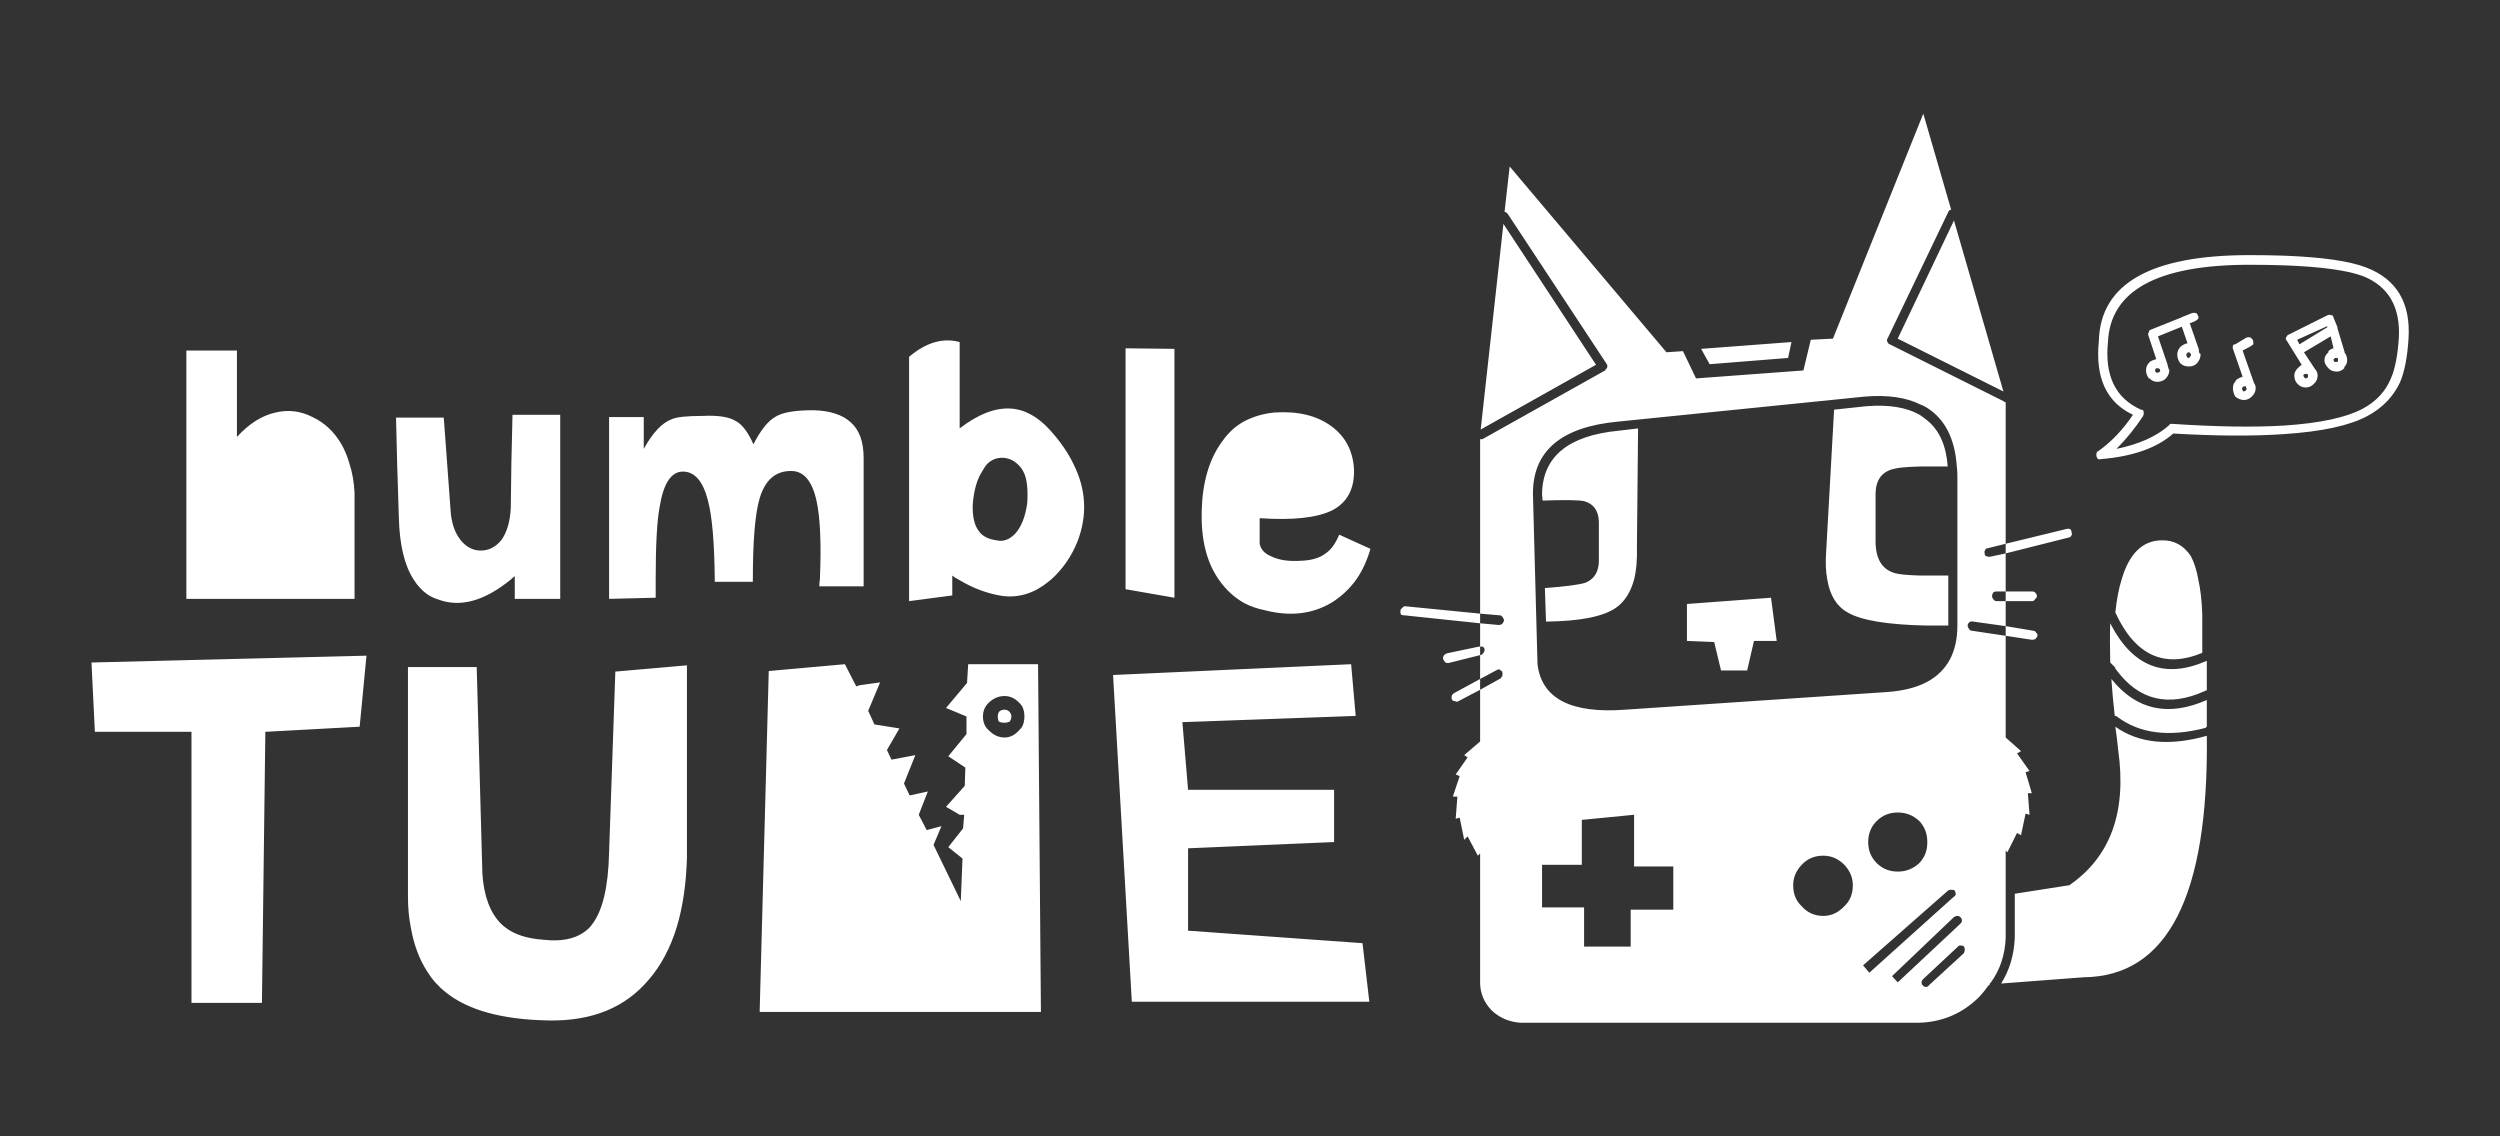 
<svg xmlns="http://www.w3.org/2000/svg" version="1.1" xmlns:xlink="http://www.w3.org/1999/xlink" preserveAspectRatio="none" x="0px" y="0px" width="220px" height="100px" viewBox="0 0 220 100">
<rect x="0" y="0" width="220" height="100" fill="#333333" stroke="none"/>
<defs>
<g id="Layer0_0_FILL">
<path fill="#FFFFFF" stroke="none" d="
M 37.6 85.5
Q 38.25 86.55 39.2 87.3 42.15 89.7 48.3 89.8 54 89.9 57.1 86.2 58.7 84.35 59.55 81.6 60.35 78.95 60.45 75.5
L 60.45 58.55 54.15 59.1 53.6 75
Q 53.5 79.55 52.1 81.35 52 81.5 51.9 81.6 50.55 83 47.85 82.7 45.65 82.55 44.45 81.6 44.25 81.45 44.1 81.3 42.65 79.85 42.45 76.9
L 41.95 58.7 35.9 58.7 35.9 78.9
Q 35.9 80.35 36.15 81.6 36.55 83.9 37.6 85.5
M 23.35 64.4
L 31.65 63.95 32.25 57.7 8.05 58.3 8.35 64.4 16.85 64.4 16.85 88.25 23.05 88.25 23.35 64.4
M 27.5 36.7
Q 25.95 35.9 24.25 36.3 22.45 36.7 20.85 38.45
L 20.85 30.85 16.4 30.85 16.4 52.7 31.2 52.7 31.2 51 31.2 43.4
Q 31.143 42.002 30.75 40.8 30.501 39.895 30.05 39.1 29.1 37.45 27.5 36.7
M 49.3 36.5
L 45.1 36.5 45 40.8 44.95 44.7
Q 44.85 46.55 44.1 47.55 43.35 48.45 42.3 48.45 41.3 48.45 40.55 47.55 39.75 46.55 39.65 44.9
L 39.35 40.8 39.05 36.75 34.85 36.75 34.95 40.8 35.1 45.6
Q 35.2 49.15 36.4 51 36.9 51.8 37.6 52.3 38.05 52.6 38.55 52.75 41.45 53.85 44.95 51 45.1 50.85 45.3 50.7
L 45.3 51 45.3 52.7 49.3 52.7 49.3 36.5
M 56.65 36.7
L 53.6 36.7 53.6 52.7 57.7 52.6
Q 57.7 51.75 57.7 51 57.7 46.4 58.05 44.6 58.55 41.5 60.1 41.5 61.65 41.5 62.3 44.05 62.85 46.1 62.9 51 62.9 51.1 62.9 51.2
L 66.25 51.2
Q 66.25 51.1 66.25 51 66.25 45.85 66.85 43.85 67.55 41.5 69.5 41.45 71.25 41.35 71.85 44.05 72.35 46.3 72.15 51 72.1 51.3 72.1 51.6
L 76 51.6 76 51 76 40.8 76 40.3
Q 76 38.15 74.85 37.15 73.75 36.15 71.55 36.1 69.1 36.1 68.2 36.7 67.25 37.25 66.3 39.1 65.6 37.5 64.75 37.05 63.85 36.5 61.85 36.6 59.7 36.6 59.1 36.9 57.85 37.35 56.65 39.5
L 56.65 36.7
M 85.2 58.45
L 85.1 60.1 83.25 62.3 85.05 63.05 85.05 64.6 83.45 66.55 84.95 67.55 84.9 69.15 83.25 71 84.45 71.7 84.85 71.7 84.75 72.9 83.45 74.55 84.7 75.55 84.55 79.3 82.15 74.35 82.85 72.7 81.55 73.05 80.85 71.7 81.65 69.65 80.05 70 79.55 68.95 80.55 66.45 78.45 66.85 78.05 66 79.15 64.1 76.95 63.75 76.4 62.55 77.45 60.05 75.65 60.3 75.35 60.4 74.35 58.45 67.65 59.05 66.85 89.05 91.6 89.05 91.35 58.45 85.2 58.45
M 87.05 61.8
Q 87.65 61.25 88.4 61.25 89.1 61.25 89.65 61.8 89.85 62 89.95 62.15 90.15 62.55 90.15 63.05 90.15 63.55 89.95 63.95 89.85 64.1 89.65 64.3 89.1 64.9 88.4 64.9 87.65 64.9 87.05 64.3 86.5 63.85 86.5 63.05 86.5 62.3 87.05 61.8
M 89 63.05
Q 89 62.85 88.85 62.65 88.65 62.45 88.4 62.45 88.1 62.45 87.9 62.65 87.8 62.85 87.8 63.05 87.8 63.3 87.9 63.5 88.1 63.6 88.4 63.6 88.65 63.6 88.85 63.5 89 63.3 89 63.05
M 104.55 69.5
L 104.05 63.55 119.3 63 118.9 58.45 97.95 59.4 99.6 88.15 120.5 88.15 119.9 83 104.55 81.9 104.55 74.65 117.4 74.1 117.4 69.5 104.55 69.5
M 103.35 30.7
L 99.05 30.65 99.05 51.85 103.35 52.6 103.35 30.7
M 107.55 38.85
Q 105.85 41.15 105.75 44.95 105.65 48.6 107.15 50.85 107.2 50.95 107.25 51 108.15 52.3 109.45 53.05 110.3 53.5 111.3 53.7 114.6 54.55 117.15 53.05 118.45 52.25 119.35 51 120.15 49.85 120.6 48.3
L 117.85 47.05
Q 117.35 48.25 116.65 48.7 115.9 49.3 114.45 49.35 112.85 49.45 111.85 48.95 111 48.6 110.85 47.85
L 110.85 45.6
Q 115.25 45.9 117.25 44.9 119.25 43.85 119.15 41.25 119 38.85 117.15 37.5 115.25 36.1 112.15 36.3 110.65 36.45 109.45 37.1 108.35 37.7 107.55 38.85
M 94.45 40.8
Q 93.741 39.341 92.45 37.9 90.8 36.05 88.9 35.95 86.85 35.85 84.45 37.7
L 84.45 30.1
Q 82.25 29.5 80 31.4
L 80 52.9 83.8 52.4 83.8 50.65
Q 84.05 50.85 84.35 51 86.25 52.15 88.25 52.45 90.4 52.7 92.25 51.2 92.35 51.1 92.5 51 94 49.65 94.8 47.7 96.165 44.201 94.45 40.8
M 86.9 40.8
Q 87.54 40.195 88.45 40.3 89.092 40.407 89.5 40.8 89.917 41.142 90.15 41.7 90.5 42.55 90.4 44.25 90.15 46.1 89.3 47 88.55 47.75 87.7 47.55 86.6 47.4 86.15 46.75 85.55 46 85.6 44.4 85.75 42.5 86.45 41.45 86.66 41.06 86.9 40.8
M 157.35 31.5
L 157.65 30.1 149.7 30.7 150.45 32.05 157.35 31.5
M 130.3 37.8
L 140.45 32.1 132.3 19.7 130.3 37.8
M 186.15 63.95
Q 186.3 64.95 186.4 66 187.55 74.15 182.1 77.9
L 177.3 78.65 177.3 82.55
Q 177.2 84.8 176.1 86.55
L 183.35 86
Q 194.45 85.9 194.2 64.75 189.25 66.15 186.15 63.95
M 186.1 63
Q 186.25 63 186.35 63.1 189.3 65.3 194.1 64.05 194.15 63.95 194.2 63.95
L 194.2 61.6
Q 189.1 63.85 185.8 59.75 185.9 61.25 186.1 63
M 194.2 60.75
L 194.2 58.15
Q 188.65 60.6 185.7 54.85 185.65 56.3 185.7 58.3 185.9 58.5 186.1 58.7 186.15 58.85 186.2 58.9 189.2 63 194.05 60.8 194.1 60.75 194.2 60.75
M 192.8 48.95
Q 191.85 47.5 190.2 47.55 187.701 47.587 186.7 51 186.322 52.231 186.15 53.9 188.75 59.55 193.8 57.45
L 193.8 54.1
Q 193.748 52.316 193.45 51 193.235 49.771 192.8 48.95
M 167 29.8
L 176.3 34.45 171.95 19.4 167 29.8
M 127.95 61
Q 127.8 61.1 127.75 61.25 127.7 61.45 127.8 61.6 127.85 61.7 128.05 61.7 128.2 61.8 128.35 61.7
L 130.25 60.7 130.25 59.75 127.95 61
M 130.25 56.9
Q 130.2 56.9 130.15 56.9
L 127.3 57.5
Q 127.1 57.6 127.05 57.7 126.95 57.9 127 58 127.05 58.15 127.2 58.3 127.3 58.35 127.45 58.35
L 130.25 57.65 130.25 56.9
M 130.25 54.85
L 130.25 54 123.65 53.35
Q 123.5 53.35 123.4 53.5 123.25 53.6 123.25 53.7 123.2 53.9 123.3 54.1 123.45 54.15 123.6 54.15
L 130.25 54.85
M 179.3 55.95
Q 179.3 55.75 179.2 55.7 179.1 55.5 178.9 55.5
L 176.5 55.1 176.5 55.95 178.8 56.3
Q 178.95 56.3 179.1 56.25 179.25 56.1 179.3 55.95
M 179.1 52.7
Q 179.25 52.6 179.25 52.45 179.25 52.3 179.1 52.15 179 52.05 178.85 52.05
L 176.5 52.05 176.5 52.9 178.85 52.9
Q 179 52.9 179.1 52.7
M 176.5 47.85
L 176.5 48.7 182.05 47.3
Q 182.2 47.3 182.3 47.1 182.35 47 182.3 46.85 182.3 46.65 182.15 46.55 182 46.5 181.85 46.55
L 176.5 47.85
M 171.45 18.65
Q 171.5 18.5 171.7 18.45
L 169.25 10 161.3 29.8 159.35 29.9 158.7 32.6 149.25 33.3 148.1 30.9 146.65 31 132.85 14.65 132.4 18.65 132.45 18.65
Q 132.6 18.7 132.7 18.85
L 141.4 32.05
Q 141.45 32.1 141.45 32.25 141.45 32.3 141.4 32.4 141.3 32.5 141.25 32.6
L 130.45 38.65
Q 130.35 38.65 130.25 38.65
L 130.25 54 132 54.15
Q 132.15 54.15 132.25 54.35 132.35 54.45 132.35 54.65 132.3 54.75 132.2 54.9 132.05 55 131.9 55
L 130.25 54.85 130.25 56.9
Q 130.35 56.9 130.45 56.9 130.6 56.95 130.65 57.15 130.65 57.3 130.55 57.45 130.45 57.6 130.3 57.65
L 130.25 57.65 130.25 59.75 131.65 59
Q 131.8 58.9 131.95 58.9 132.05 59 132.2 59.1 132.25 59.3 132.2 59.5 132.15 59.55 132.05 59.7
L 130.25 60.7 130.25 65.25 128.85 66.45 129.15 66.65 128.1 68.15 128.45 68.3 127.85 70.1 128.25 70.1 128.1 72.05 128.45 71.95 128.85 73.9 129.15 73.6 130.05 75.3 130.25 75.1 130.25 86.45
Q 130.25 87.85 131.25 88.9 132.3 89.9 133.8 90
L 168.9 90
Q 172 89.9 174.2 87.7 174.65 87.2 175 86.7
L 175.05 86.7
Q 175.1 86.65 175.1 86.55
L 175.2 86.45
Q 176.4 84.8 176.5 82.55
L 176.5 74.85 176.65 75 177.5 73.3 177.85 73.5 178.25 71.6 178.6 71.7 178.45 69.8 178.8 69.8 178.25 67.95 178.6 67.85 177.5 66.3 177.85 66.1 176.5 64.9 176.5 55.95 173.5 55.5
Q 173.35 55.5 173.25 55.3 173.15 55.2 173.15 55 173.2 54.85 173.3 54.75 173.5 54.65 173.65 54.7
L 176.5 55.1 176.5 52.9 175.7 52.9
Q 175.5 52.9 175.4 52.7 175.3 52.6 175.3 52.45 175.3 52.3 175.4 52.15 175.5 52.05 175.7 52.05
L 176.5 52.05 176.5 48.7 175.1 49
Q 174.95 49 174.8 48.95 174.65 48.9 174.65 48.7 174.6 48.5 174.7 48.4 174.75 48.25 174.9 48.25
L 176.5 47.85 176.5 35.4
Q 176.4 35.4 176.3 35.3
L 166.3 30.3
Q 166.1 30.2 166.1 30.1 166 29.9 166.1 29.8
L 171.45 18.65
M 164.1 34.9
Q 167.1 34.65 169 35.6 169.3 35.7 169.6 35.9 171.95 37.4 172.2 41.05 172.25 41.45 172.25 41.9
L 172.25 55.05
Q 172.25 58.55 169.6 60 168.2 60.75 166.05 60.9
L 143.05 62.45
Q 135.85 63 135.3 58.45
L 134.9 43.5
Q 134.85 37.8 142.4 37.1
L 164.1 34.9
M 167 71.5
Q 168.1 71.5 168.9 72.25 169.6 73 169.6 74.05
L 169.6 74.2
Q 169.6 75.2 168.9 75.95 168.1 76.7 167 76.7 165.9 76.7 165.15 75.95 164.4 75.2 164.4 74.1 164.4 73 165.15 72.25 165.9 71.5 167 71.5
M 172.55 83.2
Q 172.7 83.2 172.85 83.3 172.9 83.5 172.9 83.6 172.9 83.75 172.8 83.9
L 169.75 86.7
Q 169.65 86.85 169.5 86.85 169.3 86.85 169.2 86.7 169.1 86.65 169.1 86.45 169.1 86.3 169.25 86.15
L 172.3 83.3
Q 172.35 83.2 172.55 83.2
M 172.5 80.7
Q 172.65 80.8 172.65 81.05 172.65 81.15 172.5 81.3
L 167 86.45 166.5 85.9 171.95 80.7
Q 172.1 80.6 172.25 80.6 172.4 80.6 172.5 80.7
M 172.1 78.65
Q 172.1 78.85 171.95 78.9
L 164.5 85.6 163.95 84.95 171.45 78.35
Q 171.55 78.3 171.7 78.3 171.9 78.3 172 78.35 172.1 78.5 172.1 78.65
M 163.05 77.9
Q 163.05 79.05 162.3 79.75 161.5 80.6 160.45 80.6 159.3 80.6 158.55 79.75 157.8 79.05 157.8 77.9 157.8 76.9 158.55 76.1 159.3 75.3 160.45 75.3 161.5 75.3 162.3 76.1 163.05 76.9 163.05 77.9
M 139.4 79.85
L 135.7 79.85 135.7 76.1 139.2 76.1 139.2 72.15 143.8 71.7 143.8 76.25 147.25 76.25 147.25 80.05 143.5 80.05 143.5 83.3 139.4 83.3 139.4 79.85
M 156.35 56.4
L 155.85 52.6 148.45 53.15 148.45 56.4 150.85 56.5 151.45 59 153.75 59 154.35 56.4 156.35 56.4
M 135.7 43.5
L 135.75 44.05
Q 138.65 43.95 139.4 44.1 140.65 44.45 140.7 45.9
L 140.7 49.45
Q 140.65 50.5 140 51 139.75 51.2 139.45 51.3 138.6 51.55 135.95 51.75
L 136.05 54.7
Q 140.6 54.65 142.25 53.45 143.35 52.65 143.8 51 144.1 49.8 144.05 48.1
L 144.15 37.7 142.45 37.9
Q 135.75 38.55 135.7 43.5
M 169 36.55
Q 167.25 35.5 164.2 35.75
L 161.4 36.05 160.7 48.6
Q 160.6 49.95 160.8 51 161.15 53.1 162.6 53.9 164.4 54.95 169.6 55.05 170.5 55.05 171.45 55.05
L 171.45 50.65
Q 170.4 50.65 169.6 50.65 169.3 50.65 169 50.65 167.35 50.6 166.8 50.45 165.1 50 165.05 47.75
L 165.05 43.4
Q 165.1 41.6 166.7 41.25 167.25 41.1 169 41.05 169.3 41.05 169.6 41.05 170.4 41.05 171.4 41.05 171.2 38.3 169.6 37 169.3 36.75 169 36.55
M 208.35 36.6
Q 210.3 35.55 211.2 33.65 211.8 32.25 211.95 29.8 212.25 25.1 208.25 23.55 206.061 22.69 201 22.5 199.587 22.45 197.95 22.45 184.9 22.45 184.7 30 184.2 34.85 187.7 36.5 186.4 38.45 184.65 39.7 184.5 39.75 184.5 39.9 184.45 40.05 184.5 40.15 184.5 40.3 184.65 40.4 184.75 40.45 184.9 40.4 189.1 40.05 191.25 38.15 196.98 38.484 201 38.2 205.995 37.874 208.35 36.6
M 210.4 33.3
Q 209.7 35 207.95 35.95 205.733 37.14 201 37.45 196.982 37.69 191.15 37.3 191.05 37.3 191 37.3 190.9 37.35 190.85 37.45 189.2 38.9 186.25 39.5 187.55 38.2 188.6 36.6 188.65 36.45 188.65 36.4 188.65 36.25 188.6 36.1 188.5 36.05 188.4 36.05 185.05 34.55 185.5 30.1 185.8 23.3 197.95 23.3 199.591 23.3 201 23.35 205.857 23.525 207.95 24.3 211.3 25.65 211.1 29.7 210.95 32.05 210.4 33.3
M 193.4 27.75
Q 193.35 27.55 193.2 27.55 193.1 27.5 192.9 27.55
L 192.15 27.85 192.1 27.85
Q 192.1 27.9 192.05 27.9
L 189.3 29
Q 189.1 29.05 189.1 29.25 189 29.35 189.05 29.5
L 189.75 31.6
Q 189.4 31.7 189.15 31.85
L 189.15 31.9
Q 188.85 32.15 188.85 32.6 188.85 32.95 189.1 33.3
L 189.15 33.3
Q 189.45 33.6 189.85 33.6 190.25 33.6 190.55 33.35 190.55 33.3 190.6 33.3 190.9 32.95 190.9 32.6 190.9 32.5 190.85 32.5
L 190.75 32.15 190.75 32.1 189.9 29.6 192 28.75 192.5 30.2
Q 192.1 30.3 191.85 30.55 191.6 30.85 191.6 31.2 191.6 31.6 191.85 31.95 192.15 32.25 192.6 32.25 193.1 32.25 193.35 31.95 193.65 31.6 193.65 31.2 193.65 31.1 193.55 31.1
L 193.5 30.9
Q 193.5 30.85 193.5 30.75
L 192.7 28.45 193.2 28.25
Q 193.35 28.15 193.45 28.05 193.5 27.85 193.4 27.75
M 192.7 31.05
L 192.7 31.1 192.8 31.1 192.8 31.3 192.7 31.4
Q 192.7 31.5 192.6 31.5 192.5 31.5 192.45 31.4 192.4 31.3 192.4 31.2 192.4 31.1 192.45 31.1 192.5 31 192.6 31 192.7 31 192.7 31.05
M 190 32.45
L 190.05 32.45 190.1 32.7
Q 190.05 32.7 190 32.75 189.9 32.8 189.85 32.8 189.75 32.8 189.7 32.75
L 189.7 32.7
Q 189.65 32.7 189.65 32.6 189.65 32.5 189.7 32.45 189.75 32.4 189.85 32.4 189.9 32.4 190 32.45
M 198.05 29.7
Q 197.9 29.65 197.7 29.7
L 196.7 30.3
Q 196.5 30.3 196.5 30.45 196.45 30.55 196.5 30.7
L 197.35 33.15
Q 197 33.25 196.7 33.5
L 196.8 33.5
Q 196.5 33.7 196.5 34.15 196.5 34.55 196.7 34.9 197.1 35.2 197.45 35.2 197.9 35.2 198.2 34.85 198.5 34.55 198.5 34.15 198.5 33.9 198.35 33.7
L 197.35 30.85 198.1 30.45
Q 198.2 30.35 198.3 30.3 198.3 30.1 198.25 29.9 198.15 29.8 198.05 29.7
M 197.35 34.35
Q 197.3 34.3 197.3 34.15 197.3 34.1 197.35 34.1 197.4 34 197.45 34 197.5 34 197.65 34
L 197.65 34.1
Q 197.65 34.15 197.7 34.15 197.7 34.3 197.65 34.35 197.5 34.45 197.45 34.45 197.4 34.45 197.35 34.35
M 205 27.7
Q 204.9 27.7 204.8 27.75
L 201.4 29.45
Q 201.3 29.45 201.25 29.6 201.15 29.65 201.15 29.8 201.15 29.9 201.25 30
L 202.55 32.1
Q 202.35 32.25 202.2 32.4 201.9 32.7 201.9 33.05 201.9 33.5 202.2 33.8 202.5 34.1 202.9 34.1 203.3 34.1 203.6 33.8 203.95 33.5 203.95 33.05 203.95 32.7 203.7 32.45
L 202.75 31 205.1 29.6 205.35 30.65
Q 205.1 30.7 204.9 30.9
L 204.9 31
Q 204.55 31.3 204.55 31.7 204.55 32.05 204.9 32.4 205.15 32.7 205.65 32.7 206 32.7 206.3 32.4
L 206.3 32.3
Q 206.55 32.05 206.55 31.7 206.55 31.3 206.3 31
L 206.35 31 206.3 30.9 205.7 28.9 205.7 28.8 205.35 27.95
Q 205.35 27.85 205.25 27.75 205.15 27.75 205 27.7
M 204.8 28.7
L 204.8 28.8 202.35 30.3 202.15 29.9 204.8 28.7
M 205.45 31.55
Q 205.45 31.5 205.5 31.5
L 205.7 31.5
Q 205.75 31.55 205.75 31.7 205.75 31.75 205.7 31.85
L 205.45 31.85
Q 205.35 31.75 205.35 31.7 205.35 31.55 205.45 31.55
M 202.85 33.25
Q 202.75 33.25 202.75 33.15 202.7 33.15 202.7 33.05 202.7 32.95 202.75 32.95 202.85 32.9 202.9 32.9 202.95 32.9 203 32.9 203.05 32.95 203.1 32.95
L 203.1 33.15 203.05 33.25
Q 202.95 33.3 202.9 33.3 202.85 33.3 202.85 33.25 Z"/>
</g>
</defs>

<g transform="matrix( 1, 0, 0, 1, 0,0) ">
<use xlink:href="#Layer0_0_FILL"/>
</g>
</svg>
